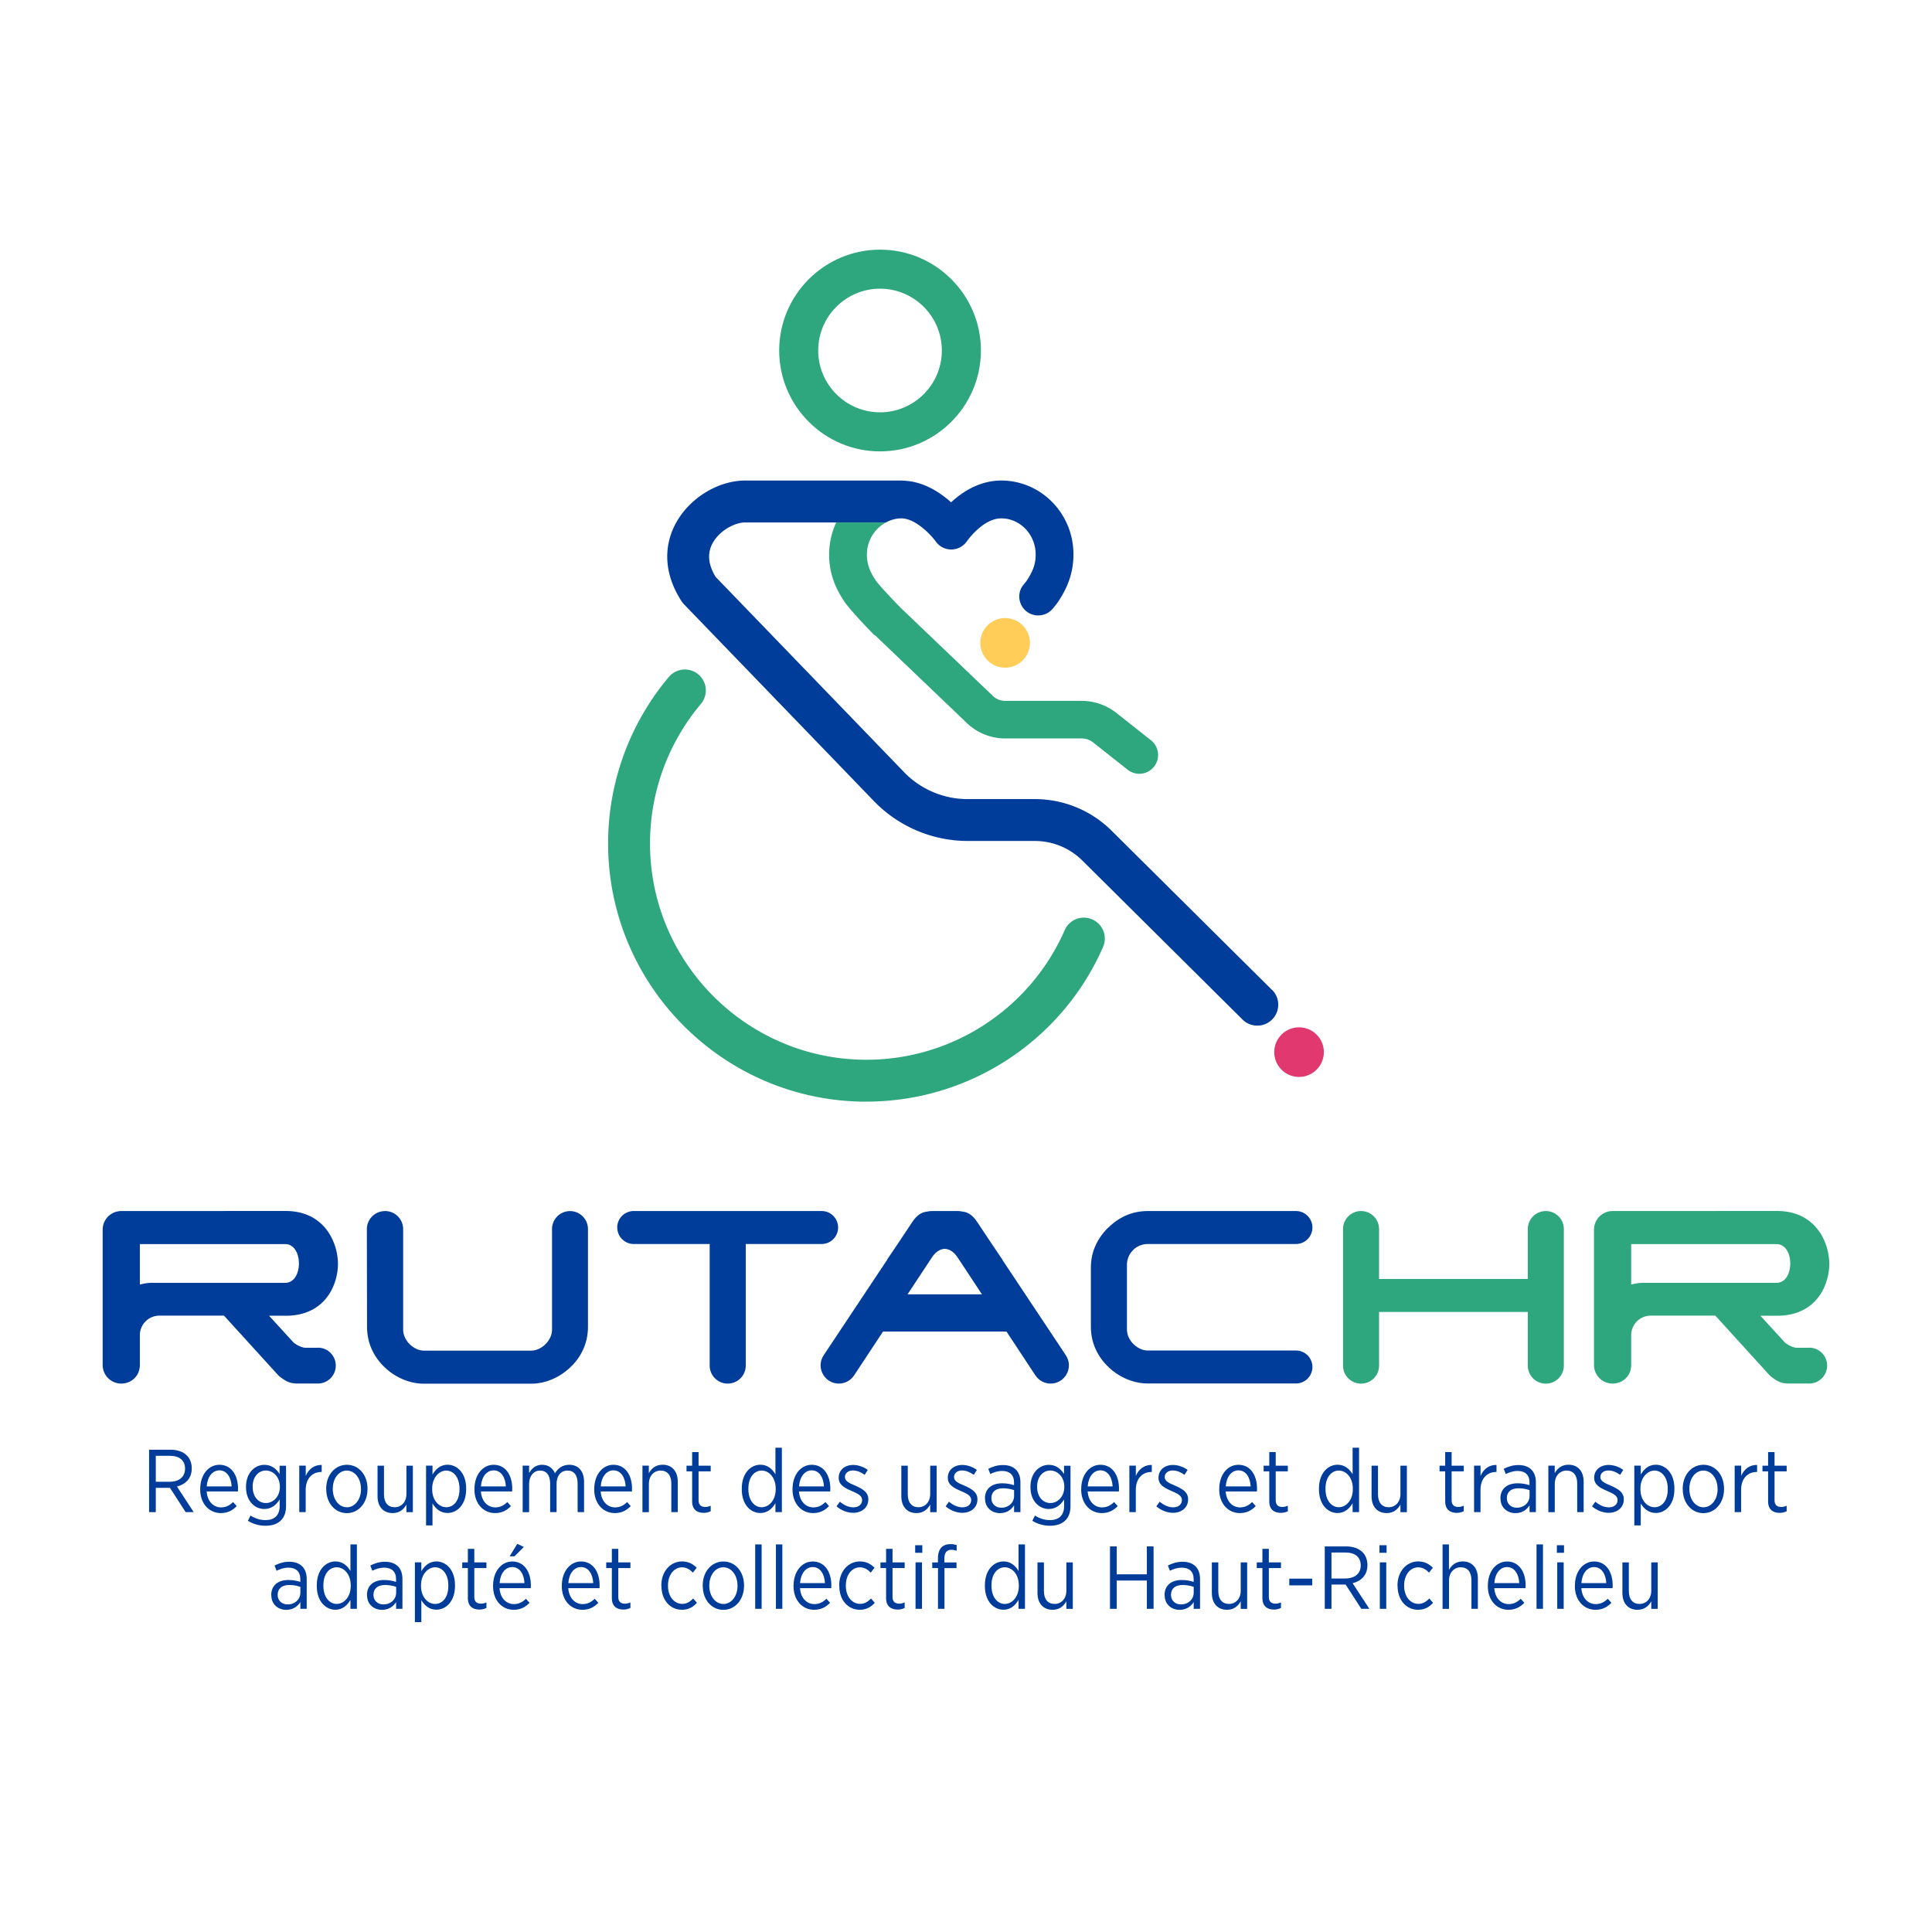 <?xml version="1.0" encoding="UTF-8"?>
<svg data-bbox="19.13 46.52 321.73 255.74" viewBox="0 0 360 360" xmlns="http://www.w3.org/2000/svg" data-type="color">
    <g>
        <path d="M206.44 228.83c1.03-1.03 2.16-1.81 3.41-2.36 1.24-.54 2.6-.81 4.06-.81h27.57a3.07 3.07 0 0 1 0 6.14h-27.57q-.81 0-1.53.3c-.48.2-.9.48-1.25.84-.36.36-.64.77-.84 1.25q-.3.72-.3 1.53v12.01c0 .5.11.99.33 1.46s.51.89.88 1.25.78.66 1.25.88.96.33 1.46.33h27.57a3.07 3.07 0 0 1 0 6.14h-27.57c-.73 0-1.43-.08-2.12-.23s-1.34-.37-1.98-.65a11.3 11.3 0 0 1-3.37-2.29q-1.5-1.455-2.34-3.36c-.56-1.27-.83-2.64-.83-4.11v-10.89c0-1.47.27-2.83.82-4.06.54-1.24 1.33-2.37 2.35-3.4Z" fill="#003d9a" data-color="1"/>
        <path d="M253.61 225.66c1.86 0 3.36 1.5 3.36 3.36v9.3h27.71v-9.3c0-1.86 1.5-3.36 3.36-3.36s3.36 1.5 3.36 3.36v25.44c0 1.86-1.5 3.36-3.36 3.36s-3.36-1.5-3.36-3.36v-10h-27.71v10c0 1.86-1.5 3.36-3.36 3.36s-3.36-1.5-3.36-3.36v-25.44c0-1.86 1.5-3.36 3.36-3.36" fill="#2ea67e" data-color="2"/>
        <path d="M115.01 228.73c0-1.7 1.38-3.07 3.07-3.07h35.02a3.07 3.07 0 0 1 0 6.14h-14.14v22.65c0 1.86-1.5 3.36-3.36 3.36s-3.36-1.5-3.36-3.36V231.8h-14.15a3.07 3.07 0 0 1-3.07-3.07Z" fill="#003d9a" data-color="1"/>
        <path d="M71.75 225.66c1.86 0 3.37 1.51 3.37 3.37v18.72c0 .5.11.99.33 1.46s.52.89.88 1.25.78.66 1.25.88q.705.33 1.47.33h19.89c.5 0 .99-.11 1.46-.33s.89-.52 1.25-.88.66-.78.88-1.25.33-.96.33-1.46v-18.73a3.35 3.35 0 0 1 6.7 0v18.17c0 1.47-.28 2.84-.83 4.11q-.825 1.905-2.34 3.36c-.48.47-1.01.9-1.57 1.29-.57.39-1.17.73-1.8 1-.63.28-1.29.5-1.98.65-.68.15-1.39.23-2.12.23H79.03c-.73 0-1.44-.08-2.12-.23s-1.34-.37-1.98-.65a11.3 11.3 0 0 1-3.37-2.29q-1.5-1.455-2.34-3.36c-.55-1.27-.83-2.64-.83-4.11l-.03-18.15c0-1.86 1.51-3.37 3.37-3.37Z" fill="#003d9a" data-color="1"/>
        <path d="m198.6 252.53-11.85-17.82h.03l-2.12-3.14-2.56-3.85c-.92-1.4-1.83-1.86-2.73-1.95-.28-.07-.57-.11-.89-.11h-4.88c-.32 0-.61.05-.89.11-.9.1-1.81.56-2.73 1.95l-2.56 3.85-2.12 3.14h.03l-11.85 17.82c-1.5 2.26.12 5.28 2.83 5.28 1.14 0 2.21-.57 2.84-1.53l5.39-8.17h23l5.39 8.17c.63.95 1.7 1.53 2.84 1.53 2.71 0 4.34-3.02 2.83-5.28m-29.49-11.35 4.38-6.64c.06-.09.12-.18.14-.22.69-1.04 1.55-1.61 2.41-1.61.85 0 1.72.57 2.41 1.61l4.52 6.86z" fill="#003d9a" data-color="1"/>
        <path d="M59.24 251.14h-2.28c-.83-.02-1.94-.64-2.37-1.1-1.05-1.15-2.62-2.87-4.45-4.87h3.09c7.54 0 9.74-5.98 9.74-9.65 0-3.86-2.4-9.87-9.75-9.87l-30.62.01a3.47 3.47 0 0 0-3.47 3.46v25.22c0 1.92 1.55 3.47 3.47 3.47.25 0 .49-.03.72-.08a3.35 3.35 0 0 0 2.67-2.68c.05-.23.07-.47.07-.71v-5.67a3.643 3.643 0 0 1 3.64-3.52h12.04l10.18 11.19c1.23 1.02 2.14 1.44 3.19 1.44v.02h4.12c1.84 0 3.34-1.49 3.34-3.34s-1.49-3.34-3.34-3.34Zm-30.78-12.11c-.83 0-1.63.12-2.4.33v-7.54h27.06c.43 0 .81.1 1.13.31.33.21.6.48.81.82s.38.72.48 1.15.16.88.16 1.33-.05.89-.16 1.33c-.11.43-.27.82-.48 1.16q-.315.51-.81.81c-.33.21-.7.31-1.13.31H28.45Z" fill="#003d9a" data-color="1"/>
        <path d="M337.13 251.14h-2.28c-.83-.02-1.94-.64-2.37-1.1-1.05-1.15-2.62-2.87-4.45-4.87h3.09c7.54 0 9.74-5.98 9.74-9.65 0-3.86-2.4-9.87-9.75-9.87l-30.62.01a3.47 3.47 0 0 0-3.47 3.46v25.22c0 1.92 1.55 3.47 3.47 3.47.25 0 .49-.03.72-.08a3.35 3.35 0 0 0 2.67-2.68c.05-.23.07-.47.07-.71v-5.67a3.643 3.643 0 0 1 3.64-3.52h12.04l10.18 11.19c1.23 1.02 2.14 1.44 3.19 1.44v.02h4.12c1.84 0 3.34-1.49 3.34-3.34s-1.49-3.34-3.34-3.34Zm-30.78-12.11c-.83 0-1.63.12-2.4.33v-7.54h27.06c.43 0 .81.1 1.13.31.33.21.6.48.81.82s.38.72.48 1.15.16.88.16 1.33-.05.89-.16 1.33c-.11.43-.27.82-.48 1.16q-.315.51-.81.81c-.33.21-.7.31-1.13.31h-24.67Z" fill="#2ea67e" data-color="2"/>
        <path d="M27.79 270.13h3.97c1.33 0 2.39.4 3.06 1.08.58.58.91 1.41.91 2.39v.03c0 1.84-1.15 2.96-2.76 3.36l3.12 4.77h-1.5l-2.92-4.52h-2.64v4.52h-1.25v-11.63Zm3.75 5.98c1.89 0 2.94-.95 2.94-2.43v-.03c0-1.53-1.06-2.38-2.81-2.38h-2.64v4.84z" fill="#003d9a" data-color="1"/>
        <path d="M37.31 277.51v-.08c0-2.64 1.55-4.49 3.57-4.49 2.18 0 3.47 1.86 3.47 4.47 0 .12 0 .35-.02.5h-5.82c.13 1.91 1.31 2.97 2.68 2.97.95 0 1.65-.4 2.24-1l.68.76c-.78.8-1.68 1.3-2.97 1.3-2.11 0-3.84-1.69-3.84-4.44Zm5.85-.54c-.08-1.65-.86-2.99-2.28-2.99-1.28 0-2.24 1.18-2.36 2.99z" fill="#003d9a" data-color="1"/>
        <path d="m46.2 283.36.48-.96c.81.53 1.79.85 2.79.85 1.63 0 2.64-.86 2.64-2.59v-1.26c-.6.96-1.48 1.78-2.86 1.78-1.76 0-3.41-1.46-3.41-4.07v-.07c0-2.61 1.66-4.09 3.42-4.09 1.38 0 2.26.8 2.84 1.71v-1.54h1.2v7.51c0 1.18-.33 2.06-.95 2.67-.66.67-1.65 1-2.88 1-1.16 0-2.28-.3-3.29-.93Zm5.95-6.29v-.05c0-1.86-1.28-3.01-2.61-3.01s-2.46 1.11-2.46 3.01v.03c0 1.88 1.11 3.02 2.46 3.02s2.61-1.16 2.61-3.01Z" fill="#003d9a" data-color="1"/>
        <path d="M55.77 273.1h1.2v1.91c.52-1.21 1.56-2.09 2.97-2.03v1.3h-.07c-1.61 0-2.91 1.13-2.91 3.36v4.12h-1.2v-8.66Z" fill="#003d9a" data-color="1"/>
        <path d="M60.78 277.51v-.12c0-2.53 1.63-4.45 3.86-4.45s3.84 1.91 3.84 4.44v.1c0 2.53-1.63 4.47-3.85 4.47s-3.84-1.91-3.84-4.44Zm6.48-.02v-.08c0-1.94-1.16-3.39-2.64-3.39s-2.61 1.45-2.61 3.37v.08c0 1.94 1.15 3.39 2.63 3.39s2.63-1.46 2.63-3.37Z" fill="#003d9a" data-color="1"/>
        <path d="M70.35 278.79v-5.68h1.2v5.33c0 1.54.73 2.41 1.99 2.41s2.19-.98 2.19-2.46v-5.28h1.2v8.66h-1.2v-1.41c-.48.86-1.26 1.58-2.56 1.58-1.76 0-2.82-1.21-2.82-3.14Z" fill="#003d9a" data-color="1"/>
        <path d="M79.39 273.1h1.2v1.66c.58-.98 1.45-1.83 2.81-1.83 1.76 0 3.46 1.53 3.46 4.4v.17c0 2.88-1.69 4.42-3.46 4.42-1.38 0-2.24-.83-2.81-1.78v4.1h-1.2v-11.15Zm6.23 4.41v-.13c0-2.11-1.13-3.36-2.46-3.36s-2.63 1.31-2.63 3.34v.17c0 2.03 1.26 3.32 2.63 3.32s2.46-1.21 2.46-3.34" fill="#003d9a" data-color="1"/>
        <path d="M88.41 277.51v-.08c0-2.64 1.55-4.49 3.57-4.49 2.18 0 3.47 1.86 3.47 4.47 0 .12 0 .35-.02.5h-5.82c.13 1.91 1.31 2.97 2.68 2.97.95 0 1.65-.4 2.24-1l.68.76c-.78.8-1.68 1.3-2.97 1.3-2.11 0-3.84-1.69-3.84-4.44Zm5.85-.54c-.08-1.65-.86-2.99-2.28-2.99-1.28 0-2.24 1.18-2.36 2.99z" fill="#003d9a" data-color="1"/>
        <path d="M97.39 273.1h1.2v1.38c.48-.81 1.18-1.54 2.43-1.54 1.16 0 1.98.63 2.39 1.58.53-.85 1.33-1.58 2.66-1.58 1.68 0 2.76 1.16 2.76 3.17v5.65h-1.2v-5.33c0-1.58-.7-2.41-1.88-2.41s-2.04.9-2.04 2.46v5.28h-1.2v-5.35c0-1.54-.7-2.39-1.88-2.39s-2.04 1.01-2.04 2.48v5.27h-1.2v-8.66Z" fill="#003d9a" data-color="1"/>
        <path d="M110.73 277.51v-.08c0-2.64 1.55-4.49 3.57-4.49 2.18 0 3.47 1.86 3.47 4.47 0 .12 0 .35-.02.5h-5.82c.13 1.91 1.31 2.97 2.68 2.97.95 0 1.65-.4 2.24-1l.68.76c-.78.8-1.68 1.3-2.97 1.3-2.11 0-3.84-1.69-3.84-4.44Zm5.85-.54c-.08-1.65-.86-2.99-2.28-2.99-1.28 0-2.24 1.18-2.36 2.99z" fill="#003d9a" data-color="1"/>
        <path d="M119.7 273.1h1.2v1.41c.48-.86 1.26-1.58 2.56-1.58 1.76 0 2.83 1.21 2.83 3.16v5.67h-1.2v-5.33c0-1.54-.73-2.41-1.99-2.41s-2.19 1-2.19 2.48v5.27h-1.2v-8.66Z" fill="#003d9a" data-color="1"/>
        <path d="M128.97 279.75v-5.58h-1.05v-1.06h1.05v-2.53h1.2v2.53h2.26v1.06h-2.26v5.38c0 .91.5 1.25 1.25 1.25.33 0 .66-.08 1.01-.23v1.03c-.38.18-.8.3-1.3.3-1.23 0-2.16-.6-2.16-2.14Z" fill="#003d9a" data-color="1"/>
        <path d="M138.22 277.52v-.17c0-2.88 1.7-4.42 3.46-4.42 1.38 0 2.24.83 2.81 1.78v-4.95h1.2v12h-1.2v-1.66c-.58.98-1.45 1.83-2.81 1.83-1.76 0-3.46-1.51-3.46-4.4Zm6.32-.01v-.15c0-2.04-1.25-3.34-2.61-3.34s-2.48 1.21-2.48 3.34v.13c0 2.11 1.13 3.36 2.48 3.36s2.61-1.3 2.61-3.34" fill="#003d9a" data-color="1"/>
        <path d="M147.68 277.51v-.08c0-2.64 1.55-4.49 3.57-4.49 2.18 0 3.47 1.86 3.47 4.47 0 .12 0 .35-.02.5h-5.82c.13 1.91 1.31 2.97 2.68 2.97.95 0 1.65-.4 2.24-1l.68.76c-.78.8-1.68 1.3-2.97 1.3-2.11 0-3.84-1.69-3.84-4.44Zm5.85-.54c-.08-1.65-.86-2.99-2.28-2.99-1.28 0-2.24 1.18-2.36 2.99z" fill="#003d9a" data-color="1"/>
        <path d="m155.87 280.7.63-.88c.81.68 1.66 1.05 2.53 1.05.95 0 1.61-.53 1.61-1.35v-.02c0-.76-.71-1.16-1.88-1.65-1.38-.6-2.48-1.15-2.48-2.49v-.03c0-1.41 1.15-2.36 2.69-2.36.98 0 1.99.38 2.73.93l-.58.91c-.67-.48-1.41-.81-2.18-.81-.91 0-1.5.53-1.5 1.21v.03c0 .73.75 1.1 1.93 1.59 1.43.63 2.43 1.23 2.43 2.54v.03c0 1.54-1.25 2.49-2.81 2.49-1.06 0-2.21-.42-3.12-1.21Z" fill="#003d9a" data-color="1"/>
        <path d="M167.95 278.79v-5.68h1.2v5.33c0 1.54.73 2.41 1.99 2.41s2.19-.98 2.19-2.46v-5.28h1.2v8.66h-1.2v-1.41c-.48.86-1.26 1.58-2.56 1.58-1.76 0-2.82-1.21-2.82-3.14Z" fill="#003d9a" data-color="1"/>
        <path d="m176.2 280.7.63-.88c.81.68 1.66 1.05 2.53 1.05.95 0 1.61-.53 1.61-1.35v-.02c0-.76-.71-1.16-1.88-1.65-1.38-.6-2.48-1.15-2.48-2.49v-.03c0-1.41 1.15-2.36 2.69-2.36.98 0 1.99.38 2.73.93l-.58.91c-.67-.48-1.41-.81-2.18-.81-.91 0-1.5.53-1.5 1.21v.03c0 .73.75 1.1 1.93 1.59 1.43.63 2.43 1.23 2.43 2.54v.03c0 1.54-1.25 2.49-2.81 2.49-1.06 0-2.21-.42-3.12-1.21Z" fill="#003d9a" data-color="1"/>
        <path d="M183.53 279.25v-.07c0-1.78 1.28-2.79 3.19-2.79.91 0 1.58.15 2.23.35v-.51c0-1.4-.81-2.14-2.21-2.14-.86 0-1.61.27-2.21.58l-.38-.98c.81-.4 1.66-.7 2.73-.7s1.86.3 2.43.86c.53.53.83 1.33.83 2.34v5.57h-1.18v-1.26c-.52.81-1.36 1.45-2.64 1.45-1.45 0-2.77-.98-2.77-2.69Zm5.43-.5v-1.08c-.55-.2-1.25-.35-2.09-.35-1.38 0-2.14.71-2.14 1.81v.05c0 1.08.81 1.76 1.84 1.76 1.33.02 2.39-.93 2.39-2.19" fill="#003d9a" data-color="1"/>
        <path d="m192.37 283.36.48-.96c.81.53 1.79.85 2.79.85 1.63 0 2.64-.86 2.64-2.59v-1.26c-.6.96-1.48 1.78-2.86 1.78-1.76 0-3.41-1.46-3.41-4.07v-.07c0-2.61 1.66-4.09 3.42-4.09 1.38 0 2.26.8 2.84 1.71v-1.54h1.2v7.51c0 1.18-.33 2.06-.95 2.67-.67.67-1.65 1-2.88 1-1.16 0-2.28-.3-3.29-.93Zm5.95-6.29v-.05c0-1.86-1.28-3.01-2.61-3.01s-2.46 1.11-2.46 3.01v.03c0 1.88 1.11 3.02 2.46 3.02s2.61-1.16 2.61-3.01Z" fill="#003d9a" data-color="1"/>
        <path d="M201.47 277.51v-.08c0-2.64 1.55-4.49 3.57-4.49 2.18 0 3.47 1.86 3.47 4.47 0 .12 0 .35-.02.5h-5.82c.13 1.91 1.31 2.97 2.68 2.97.95 0 1.65-.4 2.24-1l.68.76c-.78.8-1.68 1.3-2.97 1.3-2.11 0-3.84-1.69-3.84-4.44Zm5.85-.54c-.08-1.65-.86-2.99-2.28-2.99-1.28 0-2.24 1.18-2.36 2.99z" fill="#003d9a" data-color="1"/>
        <path d="M210.45 273.1h1.2v1.91c.52-1.21 1.56-2.09 2.97-2.03v1.3h-.07c-1.61 0-2.91 1.13-2.91 3.36v4.12h-1.2v-8.66Z" fill="#003d9a" data-color="1"/>
        <path d="m215.46 280.7.63-.88c.81.68 1.66 1.05 2.53 1.05.95 0 1.61-.53 1.61-1.35v-.02c0-.76-.71-1.16-1.88-1.65-1.38-.6-2.48-1.15-2.48-2.49v-.03c0-1.41 1.15-2.36 2.69-2.36.98 0 1.99.38 2.73.93l-.58.91c-.67-.48-1.41-.81-2.18-.81-.91 0-1.5.53-1.5 1.21v.03c0 .73.75 1.1 1.93 1.59 1.43.63 2.43 1.23 2.43 2.54v.03c0 1.54-1.25 2.49-2.81 2.49-1.06 0-2.21-.42-3.12-1.21Z" fill="#003d9a" data-color="1"/>
        <path d="M227.19 277.51v-.08c0-2.64 1.55-4.49 3.57-4.49 2.18 0 3.47 1.86 3.47 4.47 0 .12 0 .35-.02.5h-5.82c.13 1.91 1.31 2.97 2.68 2.97.95 0 1.65-.4 2.24-1l.68.76c-.78.8-1.68 1.3-2.97 1.3-2.11 0-3.84-1.69-3.84-4.44Zm5.85-.54c-.08-1.65-.86-2.99-2.28-2.99-1.28 0-2.24 1.18-2.36 2.99z" fill="#003d9a" data-color="1"/>
        <path d="M236.51 279.75v-5.58h-1.05v-1.06h1.05v-2.53h1.2v2.53h2.26v1.06h-2.26v5.38c0 .91.5 1.25 1.25 1.25.33 0 .66-.08 1.01-.23v1.03c-.38.18-.8.3-1.3.3-1.23 0-2.16-.6-2.16-2.14Z" fill="#003d9a" data-color="1"/>
        <path d="M245.77 277.52v-.17c0-2.88 1.7-4.42 3.46-4.42 1.38 0 2.24.83 2.81 1.78v-4.95h1.2v12h-1.2v-1.66c-.58.98-1.45 1.83-2.81 1.83-1.76 0-3.46-1.51-3.46-4.4Zm6.31-.01v-.15c0-2.04-1.25-3.34-2.61-3.34s-2.48 1.21-2.48 3.34v.13c0 2.11 1.13 3.36 2.48 3.36s2.61-1.3 2.61-3.34" fill="#003d9a" data-color="1"/>
        <path d="M255.57 278.79v-5.68h1.2v5.33c0 1.54.73 2.41 1.99 2.41s2.19-.98 2.19-2.46v-5.28h1.2v8.66h-1.2v-1.41c-.48.86-1.26 1.58-2.56 1.58-1.76 0-2.82-1.21-2.82-3.14Z" fill="#003d9a" data-color="1"/>
        <path d="M269.29 279.75v-5.58h-1.05v-1.06h1.05v-2.53h1.2v2.53h2.26v1.06h-2.26v5.38c0 .91.5 1.25 1.25 1.25.33 0 .66-.08 1.01-.23v1.03c-.38.18-.8.3-1.3.3-1.23 0-2.16-.6-2.16-2.14Z" fill="#003d9a" data-color="1"/>
        <path d="M274.68 273.1h1.2v1.91c.52-1.21 1.56-2.09 2.97-2.03v1.3h-.07c-1.61 0-2.91 1.13-2.91 3.36v4.12h-1.2v-8.66Z" fill="#003d9a" data-color="1"/>
        <path d="M279.58 279.25v-.07c0-1.78 1.28-2.79 3.19-2.79.91 0 1.58.15 2.23.35v-.51c0-1.4-.81-2.14-2.21-2.14-.86 0-1.61.27-2.21.58l-.38-.98c.81-.4 1.66-.7 2.73-.7s1.86.3 2.43.86c.53.53.83 1.33.83 2.34v5.57h-1.18v-1.26c-.52.81-1.36 1.45-2.64 1.45-1.45 0-2.77-.98-2.77-2.69Zm5.43-.5v-1.08c-.55-.2-1.25-.35-2.09-.35-1.38 0-2.14.71-2.14 1.81v.05c0 1.08.81 1.76 1.84 1.76 1.33.02 2.39-.93 2.39-2.19" fill="#003d9a" data-color="1"/>
        <path d="M288.5 273.1h1.2v1.41c.48-.86 1.26-1.58 2.56-1.58 1.76 0 2.83 1.21 2.83 3.16v5.67h-1.2v-5.33c0-1.54-.73-2.41-1.99-2.41s-2.19 1-2.19 2.48v5.27h-1.2v-8.66Z" fill="#003d9a" data-color="1"/>
        <path d="m296.64 280.7.63-.88c.81.68 1.66 1.05 2.53 1.05.95 0 1.61-.53 1.61-1.35v-.02c0-.76-.71-1.16-1.88-1.65-1.38-.6-2.48-1.15-2.48-2.49v-.03c0-1.41 1.15-2.36 2.69-2.36.98 0 1.99.38 2.73.93l-.58.91c-.67-.48-1.41-.81-2.18-.81-.91 0-1.5.53-1.5 1.21v.03c0 .73.75 1.1 1.93 1.59 1.43.63 2.43 1.23 2.43 2.54v.03c0 1.54-1.25 2.49-2.81 2.49-1.06 0-2.21-.42-3.12-1.21Z" fill="#003d9a" data-color="1"/>
        <path d="M304.53 273.1h1.2v1.66c.58-.98 1.45-1.83 2.81-1.83 1.76 0 3.46 1.53 3.46 4.4v.17c0 2.88-1.69 4.42-3.46 4.42-1.38 0-2.24-.83-2.81-1.78v4.1h-1.2v-11.15Zm6.23 4.41v-.13c0-2.11-1.13-3.36-2.46-3.36s-2.63 1.31-2.63 3.34v.17c0 2.03 1.26 3.32 2.63 3.32s2.46-1.21 2.46-3.34" fill="#003d9a" data-color="1"/>
        <path d="M313.55 277.51v-.12c0-2.53 1.63-4.45 3.86-4.45s3.84 1.91 3.84 4.44v.1c0 2.53-1.63 4.47-3.85 4.47s-3.84-1.91-3.84-4.44Zm6.49-.02v-.08c0-1.94-1.16-3.39-2.64-3.39s-2.61 1.45-2.61 3.37v.08c0 1.94 1.15 3.39 2.63 3.39s2.63-1.46 2.63-3.37Z" fill="#003d9a" data-color="1"/>
        <path d="M323.24 273.1h1.2v1.91c.52-1.21 1.56-2.09 2.97-2.03v1.3h-.07c-1.61 0-2.91 1.13-2.91 3.36v4.12h-1.2v-8.66Z" fill="#003d9a" data-color="1"/>
        <path d="M329.46 279.75v-5.58h-1.05v-1.06h1.05v-2.53h1.2v2.53h2.26v1.06h-2.26v5.38c0 .91.5 1.25 1.25 1.25.33 0 .66-.08 1.01-.23v1.03c-.38.18-.8.3-1.3.3-1.23 0-2.16-.6-2.16-2.14Z" fill="#003d9a" data-color="1"/>
        <path d="M50.54 297.27v-.07c0-1.78 1.28-2.79 3.19-2.79.91 0 1.58.15 2.23.35v-.51c0-1.4-.81-2.14-2.21-2.14-.86 0-1.61.27-2.21.58l-.38-.98c.81-.4 1.66-.7 2.73-.7s1.86.3 2.43.86c.53.53.83 1.33.83 2.34v5.57h-1.18v-1.26c-.52.81-1.36 1.45-2.64 1.45-1.45 0-2.77-.98-2.77-2.69Zm5.43-.5v-1.08c-.55-.2-1.25-.35-2.09-.35-1.38 0-2.14.71-2.14 1.81v.05c0 1.08.81 1.76 1.84 1.76 1.33.02 2.39-.93 2.39-2.19" fill="#003d9a" data-color="1"/>
        <path d="M59.03 295.54v-.17c0-2.88 1.7-4.42 3.46-4.42 1.38 0 2.24.83 2.81 1.78v-4.95h1.2v12h-1.2v-1.66c-.58.98-1.45 1.83-2.81 1.83-1.76 0-3.46-1.51-3.46-4.4Zm6.32-.01v-.15c0-2.04-1.25-3.34-2.61-3.34s-2.48 1.21-2.48 3.34v.13c0 2.11 1.13 3.36 2.48 3.36s2.61-1.3 2.61-3.34" fill="#003d9a" data-color="1"/>
        <path d="M68.38 297.27v-.07c0-1.78 1.28-2.79 3.19-2.79.91 0 1.58.15 2.23.35v-.51c0-1.4-.81-2.14-2.21-2.14-.86 0-1.61.27-2.21.58l-.38-.98c.81-.4 1.66-.7 2.73-.7s1.86.3 2.43.86c.53.53.83 1.33.83 2.34v5.57h-1.18v-1.26c-.52.81-1.36 1.45-2.64 1.45-1.45 0-2.77-.98-2.77-2.69Zm5.44-.5v-1.08c-.55-.2-1.25-.35-2.09-.35-1.38 0-2.14.71-2.14 1.81v.05c0 1.08.81 1.76 1.84 1.76 1.33.02 2.39-.93 2.39-2.19" fill="#003d9a" data-color="1"/>
        <path d="M77.31 291.12h1.2v1.66c.58-.98 1.45-1.83 2.81-1.83 1.76 0 3.46 1.53 3.46 4.4v.17c0 2.88-1.69 4.42-3.46 4.42-1.38 0-2.24-.83-2.81-1.78v4.1h-1.2v-11.15Zm6.23 4.41v-.13c0-2.11-1.13-3.36-2.46-3.36s-2.63 1.31-2.63 3.34v.17c0 2.03 1.26 3.32 2.63 3.32s2.46-1.21 2.46-3.34" fill="#003d9a" data-color="1"/>
        <path d="M87.18 297.77v-5.58h-1.05v-1.06h1.05v-2.53h1.2v2.53h2.26v1.06h-2.26v5.38c0 .91.5 1.25 1.25 1.25.33 0 .66-.08 1.01-.23v1.03c-.38.18-.8.3-1.3.3-1.23 0-2.16-.6-2.16-2.14Z" fill="#003d9a" data-color="1"/>
        <path d="M91.88 295.53v-.08c0-2.64 1.55-4.49 3.57-4.49 2.18 0 3.47 1.86 3.47 4.47 0 .12 0 .35-.02.5h-5.82c.13 1.91 1.31 2.97 2.68 2.97.95 0 1.65-.4 2.24-1l.68.76c-.78.8-1.68 1.3-2.97 1.3-2.11 0-3.84-1.69-3.84-4.44Zm5.85-.54c-.08-1.64-.86-2.99-2.28-2.99-1.28 0-2.24 1.18-2.36 2.99zm-1.35-7.32 1.23.58-1.74 1.75h-.91l1.43-2.33Z" fill="#003d9a" data-color="1"/>
        <path d="M104.69 295.53v-.08c0-2.64 1.55-4.49 3.57-4.49 2.18 0 3.47 1.86 3.47 4.47 0 .12 0 .35-.02.5h-5.82c.13 1.91 1.31 2.97 2.68 2.97.95 0 1.65-.4 2.24-1l.68.76c-.78.8-1.68 1.3-2.97 1.3-2.11 0-3.84-1.69-3.84-4.44Zm5.85-.54c-.08-1.64-.86-2.99-2.28-2.99-1.28 0-2.24 1.18-2.36 2.99z" fill="#003d9a" data-color="1"/>
        <path d="M114.01 297.77v-5.58h-1.05v-1.06h1.05v-2.53h1.2v2.53h2.26v1.06h-2.26v5.38c0 .91.5 1.25 1.25 1.25.33 0 .66-.08 1.01-.23v1.03c-.38.18-.8.3-1.3.3-1.23 0-2.16-.6-2.16-2.14Z" fill="#003d9a" data-color="1"/>
        <path d="M123.23 295.54v-.12c0-2.63 1.7-4.47 3.86-4.47 1.23 0 2.06.51 2.73 1.18l-.71.9c-.52-.52-1.13-.98-2.03-.98-1.45 0-2.61 1.36-2.61 3.37v.08c0 2.04 1.2 3.36 2.66 3.36.85 0 1.48-.43 2.03-1l.7.8c-.65.73-1.51 1.3-2.79 1.3-2.18 0-3.82-1.79-3.82-4.42Z" fill="#003d9a" data-color="1"/>
        <path d="M130.94 295.53v-.12c0-2.53 1.63-4.45 3.86-4.45s3.84 1.91 3.84 4.44v.1c0 2.53-1.63 4.47-3.85 4.47s-3.84-1.91-3.84-4.44Zm6.48-.02v-.08c0-1.94-1.16-3.39-2.64-3.39s-2.61 1.45-2.61 3.37v.08c0 1.94 1.15 3.39 2.63 3.39s2.63-1.46 2.63-3.37Z" fill="#003d9a" data-color="1"/>
        <path d="M140.72 287.78h1.2v12h-1.2z" fill="#003d9a" data-color="1"/>
        <path d="M144.58 287.78h1.2v12h-1.2z" fill="#003d9a" data-color="1"/>
        <path d="M147.87 295.53v-.08c0-2.64 1.55-4.49 3.57-4.49 2.18 0 3.47 1.86 3.47 4.47 0 .12 0 .35-.02.5h-5.82c.13 1.91 1.31 2.97 2.68 2.97.95 0 1.65-.4 2.24-1l.68.76c-.78.8-1.68 1.3-2.97 1.3-2.11 0-3.84-1.69-3.84-4.44Zm5.85-.54c-.08-1.64-.86-2.99-2.28-2.99-1.28 0-2.24 1.18-2.36 2.99z" fill="#003d9a" data-color="1"/>
        <path d="M156.37 295.54v-.12c0-2.63 1.7-4.47 3.86-4.47 1.23 0 2.06.51 2.73 1.18l-.71.9c-.52-.52-1.13-.98-2.03-.98-1.45 0-2.61 1.36-2.61 3.37v.08c0 2.04 1.2 3.36 2.66 3.36.85 0 1.48-.43 2.03-1l.7.8c-.65.73-1.51 1.3-2.79 1.3-2.18 0-3.82-1.79-3.82-4.42Z" fill="#003d9a" data-color="1"/>
        <path d="M165.11 297.77v-5.58h-1.05v-1.06h1.05v-2.53h1.2v2.53h2.26v1.06h-2.26v5.38c0 .91.5 1.25 1.25 1.25.33 0 .66-.08 1.01-.23v1.03c-.38.18-.8.3-1.3.3-1.23 0-2.16-.6-2.16-2.14Z" fill="#003d9a" data-color="1"/>
        <path d="M170.53 287.93h1.33v1.41h-1.33zm.07 3.19h1.2v8.66h-1.2z" fill="#003d9a" data-color="1"/>
        <path d="M174.77 292.19h-1.06v-1.05h1.06v-.8c0-.9.25-1.58.66-2.01.4-.4.96-.61 1.68-.61.47 0 .81.07 1.15.17v1.06c-.35-.1-.65-.17-.98-.17-.86 0-1.31.53-1.31 1.63v.73h2.26v1.05h-2.24v7.59h-1.21v-7.59Z" fill="#003d9a" data-color="1"/>
        <path d="M183.52 295.54v-.17c0-2.88 1.7-4.42 3.46-4.42 1.38 0 2.24.83 2.81 1.78v-4.95h1.2v12h-1.2v-1.66c-.58.98-1.45 1.83-2.81 1.83-1.76 0-3.46-1.51-3.46-4.4Zm6.32-.01v-.15c0-2.04-1.25-3.34-2.61-3.34s-2.48 1.21-2.48 3.34v.13c0 2.11 1.13 3.36 2.48 3.36s2.61-1.3 2.61-3.34" fill="#003d9a" data-color="1"/>
        <path d="M193.32 296.81v-5.68h1.2v5.33c0 1.54.73 2.41 1.99 2.41s2.19-.98 2.19-2.46v-5.28h1.2v8.66h-1.2v-1.41c-.48.86-1.26 1.58-2.56 1.58-1.76 0-2.82-1.21-2.82-3.14Z" fill="#003d9a" data-color="1"/>
        <path d="M206.83 288.15h1.25v5.2h5.62v-5.2h1.25v11.63h-1.25v-5.27h-5.62v5.27h-1.25z" fill="#003d9a" data-color="1"/>
        <path d="M217 297.27v-.07c0-1.78 1.28-2.79 3.19-2.79.91 0 1.58.15 2.23.35v-.51c0-1.4-.81-2.14-2.21-2.14-.86 0-1.61.27-2.21.58l-.38-.98c.81-.4 1.66-.7 2.73-.7s1.86.3 2.43.86c.53.53.83 1.33.83 2.34v5.57h-1.18v-1.26c-.52.81-1.36 1.45-2.64 1.45-1.45 0-2.77-.98-2.77-2.69Zm5.43-.5v-1.08c-.55-.2-1.25-.35-2.09-.35-1.38 0-2.14.71-2.14 1.81v.05c0 1.08.81 1.76 1.84 1.76 1.33.02 2.39-.93 2.39-2.19" fill="#003d9a" data-color="1"/>
        <path d="M225.81 296.81v-5.68h1.2v5.33c0 1.54.73 2.41 1.99 2.41s2.19-.98 2.19-2.46v-5.28h1.2v8.66h-1.2v-1.41c-.48.86-1.26 1.58-2.56 1.58-1.76 0-2.82-1.21-2.82-3.14Z" fill="#003d9a" data-color="1"/>
        <path d="M235.23 297.77v-5.58h-1.05v-1.06h1.05v-2.53h1.2v2.53h2.26v1.06h-2.26v5.38c0 .91.5 1.25 1.25 1.25.33 0 .66-.08 1.01-.23v1.03c-.38.18-.8.3-1.3.3-1.23 0-2.16-.6-2.16-2.14Z" fill="#003d9a" data-color="1"/>
        <path d="M240.24 294.16h4.27v1.25h-4.27z" fill="#003d9a" data-color="1"/>
        <path d="M246.86 288.15h3.97c1.33 0 2.39.4 3.06 1.08.58.58.91 1.41.91 2.39v.03c0 1.84-1.15 2.96-2.76 3.36l3.12 4.77h-1.5l-2.92-4.52h-2.64v4.52h-1.25v-11.63Zm3.75 5.98c1.89 0 2.94-.95 2.94-2.43v-.03c0-1.53-1.06-2.38-2.81-2.38h-2.64v4.84z" fill="#003d9a" data-color="1"/>
        <path d="M257.04 287.93h1.33v1.41h-1.33zm.07 3.19h1.2v8.66h-1.2z" fill="#003d9a" data-color="1"/>
        <path d="M260.4 295.54v-.12c0-2.63 1.7-4.47 3.86-4.47 1.23 0 2.06.51 2.73 1.18l-.71.9c-.51-.52-1.13-.98-2.03-.98-1.45 0-2.61 1.36-2.61 3.37v.08c0 2.04 1.2 3.36 2.66 3.36.85 0 1.48-.43 2.03-1l.7.8c-.65.73-1.51 1.3-2.79 1.3-2.18 0-3.82-1.79-3.82-4.42Z" fill="#003d9a" data-color="1"/>
        <path d="M268.79 287.78h1.2v4.75c.48-.86 1.26-1.58 2.56-1.58 1.76 0 2.83 1.21 2.83 3.16v5.67h-1.2v-5.33c0-1.54-.73-2.41-1.99-2.41s-2.19 1-2.19 2.48v5.27h-1.2v-12Z" fill="#003d9a" data-color="1"/>
        <path d="M277.24 295.53v-.08c0-2.64 1.55-4.49 3.57-4.49 2.18 0 3.47 1.86 3.47 4.47 0 .12 0 .35-.02.5h-5.82c.13 1.91 1.31 2.97 2.68 2.97.95 0 1.65-.4 2.24-1l.68.76c-.78.8-1.68 1.3-2.97 1.3-2.11 0-3.84-1.69-3.84-4.44Zm5.85-.54c-.08-1.64-.86-2.99-2.28-2.99-1.28 0-2.24 1.18-2.36 2.99z" fill="#003d9a" data-color="1"/>
        <path d="M286.31 287.78h1.2v12h-1.2z" fill="#003d9a" data-color="1"/>
        <path d="M290.1 287.93h1.33v1.41h-1.33zm.07 3.19h1.2v8.66h-1.2z" fill="#003d9a" data-color="1"/>
        <path d="M293.46 295.53v-.08c0-2.64 1.55-4.49 3.57-4.49 2.18 0 3.47 1.86 3.47 4.47 0 .12 0 .35-.02.5h-5.82c.13 1.91 1.31 2.97 2.68 2.97.95 0 1.65-.4 2.24-1l.68.76c-.78.8-1.68 1.3-2.97 1.3-2.11 0-3.84-1.69-3.84-4.44Zm5.85-.54c-.08-1.64-.86-2.99-2.28-2.99-1.28 0-2.24 1.18-2.36 2.99z" fill="#003d9a" data-color="1"/>
        <path d="M302.31 296.81v-5.68h1.2v5.33c0 1.54.73 2.41 1.99 2.41s2.19-.98 2.19-2.46v-5.28h1.2v8.66h-1.2v-1.41c-.48.86-1.26 1.58-2.56 1.58-1.76 0-2.82-1.21-2.82-3.14Z" fill="#003d9a" data-color="1"/>
        <path d="M163.98 46.52c-10.36 0-18.79 8.43-18.79 18.79s8.43 18.8 18.79 18.8 18.8-8.43 18.8-18.8-8.43-18.79-18.8-18.79m0 30.31c-6.35 0-11.52-5.17-11.52-11.52s5.17-11.52 11.52-11.52 11.52 5.17 11.52 11.52-5.17 11.52-11.52 11.52" fill="#2ea67e" data-color="2"/>
        <path d="M161.44 205.28c-26.54 0-48.13-21.59-48.13-48.13a48.17 48.17 0 0 1 11.32-31.01 3.9 3.9 0 0 1 5.5-.47 3.9 3.9 0 0 1 .47 5.5 40.36 40.36 0 0 0-9.48 25.98c0 22.23 18.09 40.32 40.32 40.32 16.01 0 30.52-9.48 36.95-24.15a3.897 3.897 0 0 1 5.14-2 3.91 3.91 0 0 1 2.01 5.14c-7.68 17.5-24.98 28.81-44.09 28.81Z" fill="#2ea67e" data-color="2"/>
        <path fill="#e0386f" d="M246.68 196.05a4.62 4.62 0 1 1-9.24 0 4.62 4.62 0 0 1 9.24 0" data-color="3"/>
        <path fill="#ffcd58" d="M191.91 119.79a4.62 4.62 0 1 1-9.24 0 4.62 4.62 0 0 1 9.24 0" data-color="4"/>
        <path d="m237 184.44-29.83-29.61a20.3 20.3 0 0 0-14.4-5.93h-12.5c-4.43 0-8.73-1.83-11.8-5.01l-35.13-36.4c-1.39-2.29-1.58-4.4-.56-6.27 1.3-2.39 4.17-3.87 6.08-3.87h26.22c.87-.47 1.84-.76 2.86-.76 2.72 0 5.63 3.2 6.43 4.31.67.95 1.77 1.51 2.93 1.49s2.24-.6 2.89-1.57c.03-.04 2.97-4.23 6.38-4.23s6.21 2.83 6.4 6.32c.1 1.83-.36 3.33-1.59 5.19-.16.24-.38.52-.65.84-1.19 1.4-1.03 3.51.31 4.78a3.523 3.523 0 0 0 5.08-.26c.46-.53.85-1.03 1.14-1.48 1.29-1.95 2.97-5.06 2.74-9.45-.39-7.28-6.29-12.99-13.43-12.99-4.01 0-7.22 2.09-9.35 4.06-1.72-1.56-4.12-3.19-6.98-3.8-.76-.18-2-.26-2.49-.26h-28.87c-5.08 0-10.4 3.27-12.94 7.94-2.46 4.53-2.09 9.7 1.05 14.54.14.21.29.41.47.59l35.41 36.69c4.54 4.7 10.88 7.4 17.42 7.4h12.5c3.36 0 6.52 1.3 8.91 3.67l29.83 29.61c.76.76 1.75 1.13 2.75 1.13s2.01-.39 2.77-1.15c1.52-1.53 1.51-4-.02-5.52Z" fill="#003d9a" data-color="1"/>
        <path d="M174.84 91.78c-1.34-.87-2.89-1.61-4.61-1.97 1.72.37 3.27 1.1 4.61 1.97" fill="#2ea67e" data-color="2"/>
        <path d="M166.93 96.69c.33-.06.67-.11 1.02-.11-.35 0-.68.04-1.02.11" fill="#2ea67e" data-color="2"/>
        <path d="m184.98 129.65-17.14-16.38c-2.47-2.54-4.28-4.53-4.7-5.17-1.23-1.86-1.69-3.37-1.59-5.19a6.75 6.75 0 0 1 3.54-5.56s-9.27 0-9.27 0c-.74 1.58-1.2 3.33-1.3 5.19-.24 4.38 1.45 7.49 2.74 9.44.75 1.14 2.85 3.49 5.64 6.35h.11l17.13 16.38c1.95 1.87 4.51 2.89 7.2 2.89h14.23c.77 0 1.52.26 2.12.74l6.44 5.09c.64.51 1.41.75 2.17.75 1.03 0 2.05-.45 2.74-1.33 1.2-1.51.94-3.71-.57-4.91l-6.44-5.09a10.46 10.46 0 0 0-6.46-2.25h-14.23c-.89 0-1.73-.34-2.37-.95Z" fill="#2ea67e" data-color="2"/>
        <path d="M166.11 96.91c.14-.05.28-.1.42-.13-.14.04-.28.09-.42.13" fill="#2ea67e" data-color="2"/>
        <path d="M176.45 92.95c-.12-.1-.24-.19-.37-.29.12.1.25.19.37.29" fill="#2ea67e" data-color="2"/>
        <path d="M175.65 92.33c-.17-.13-.35-.25-.54-.38.18.12.36.25.54.38" fill="#2ea67e" data-color="2"/>
    </g>
</svg>
